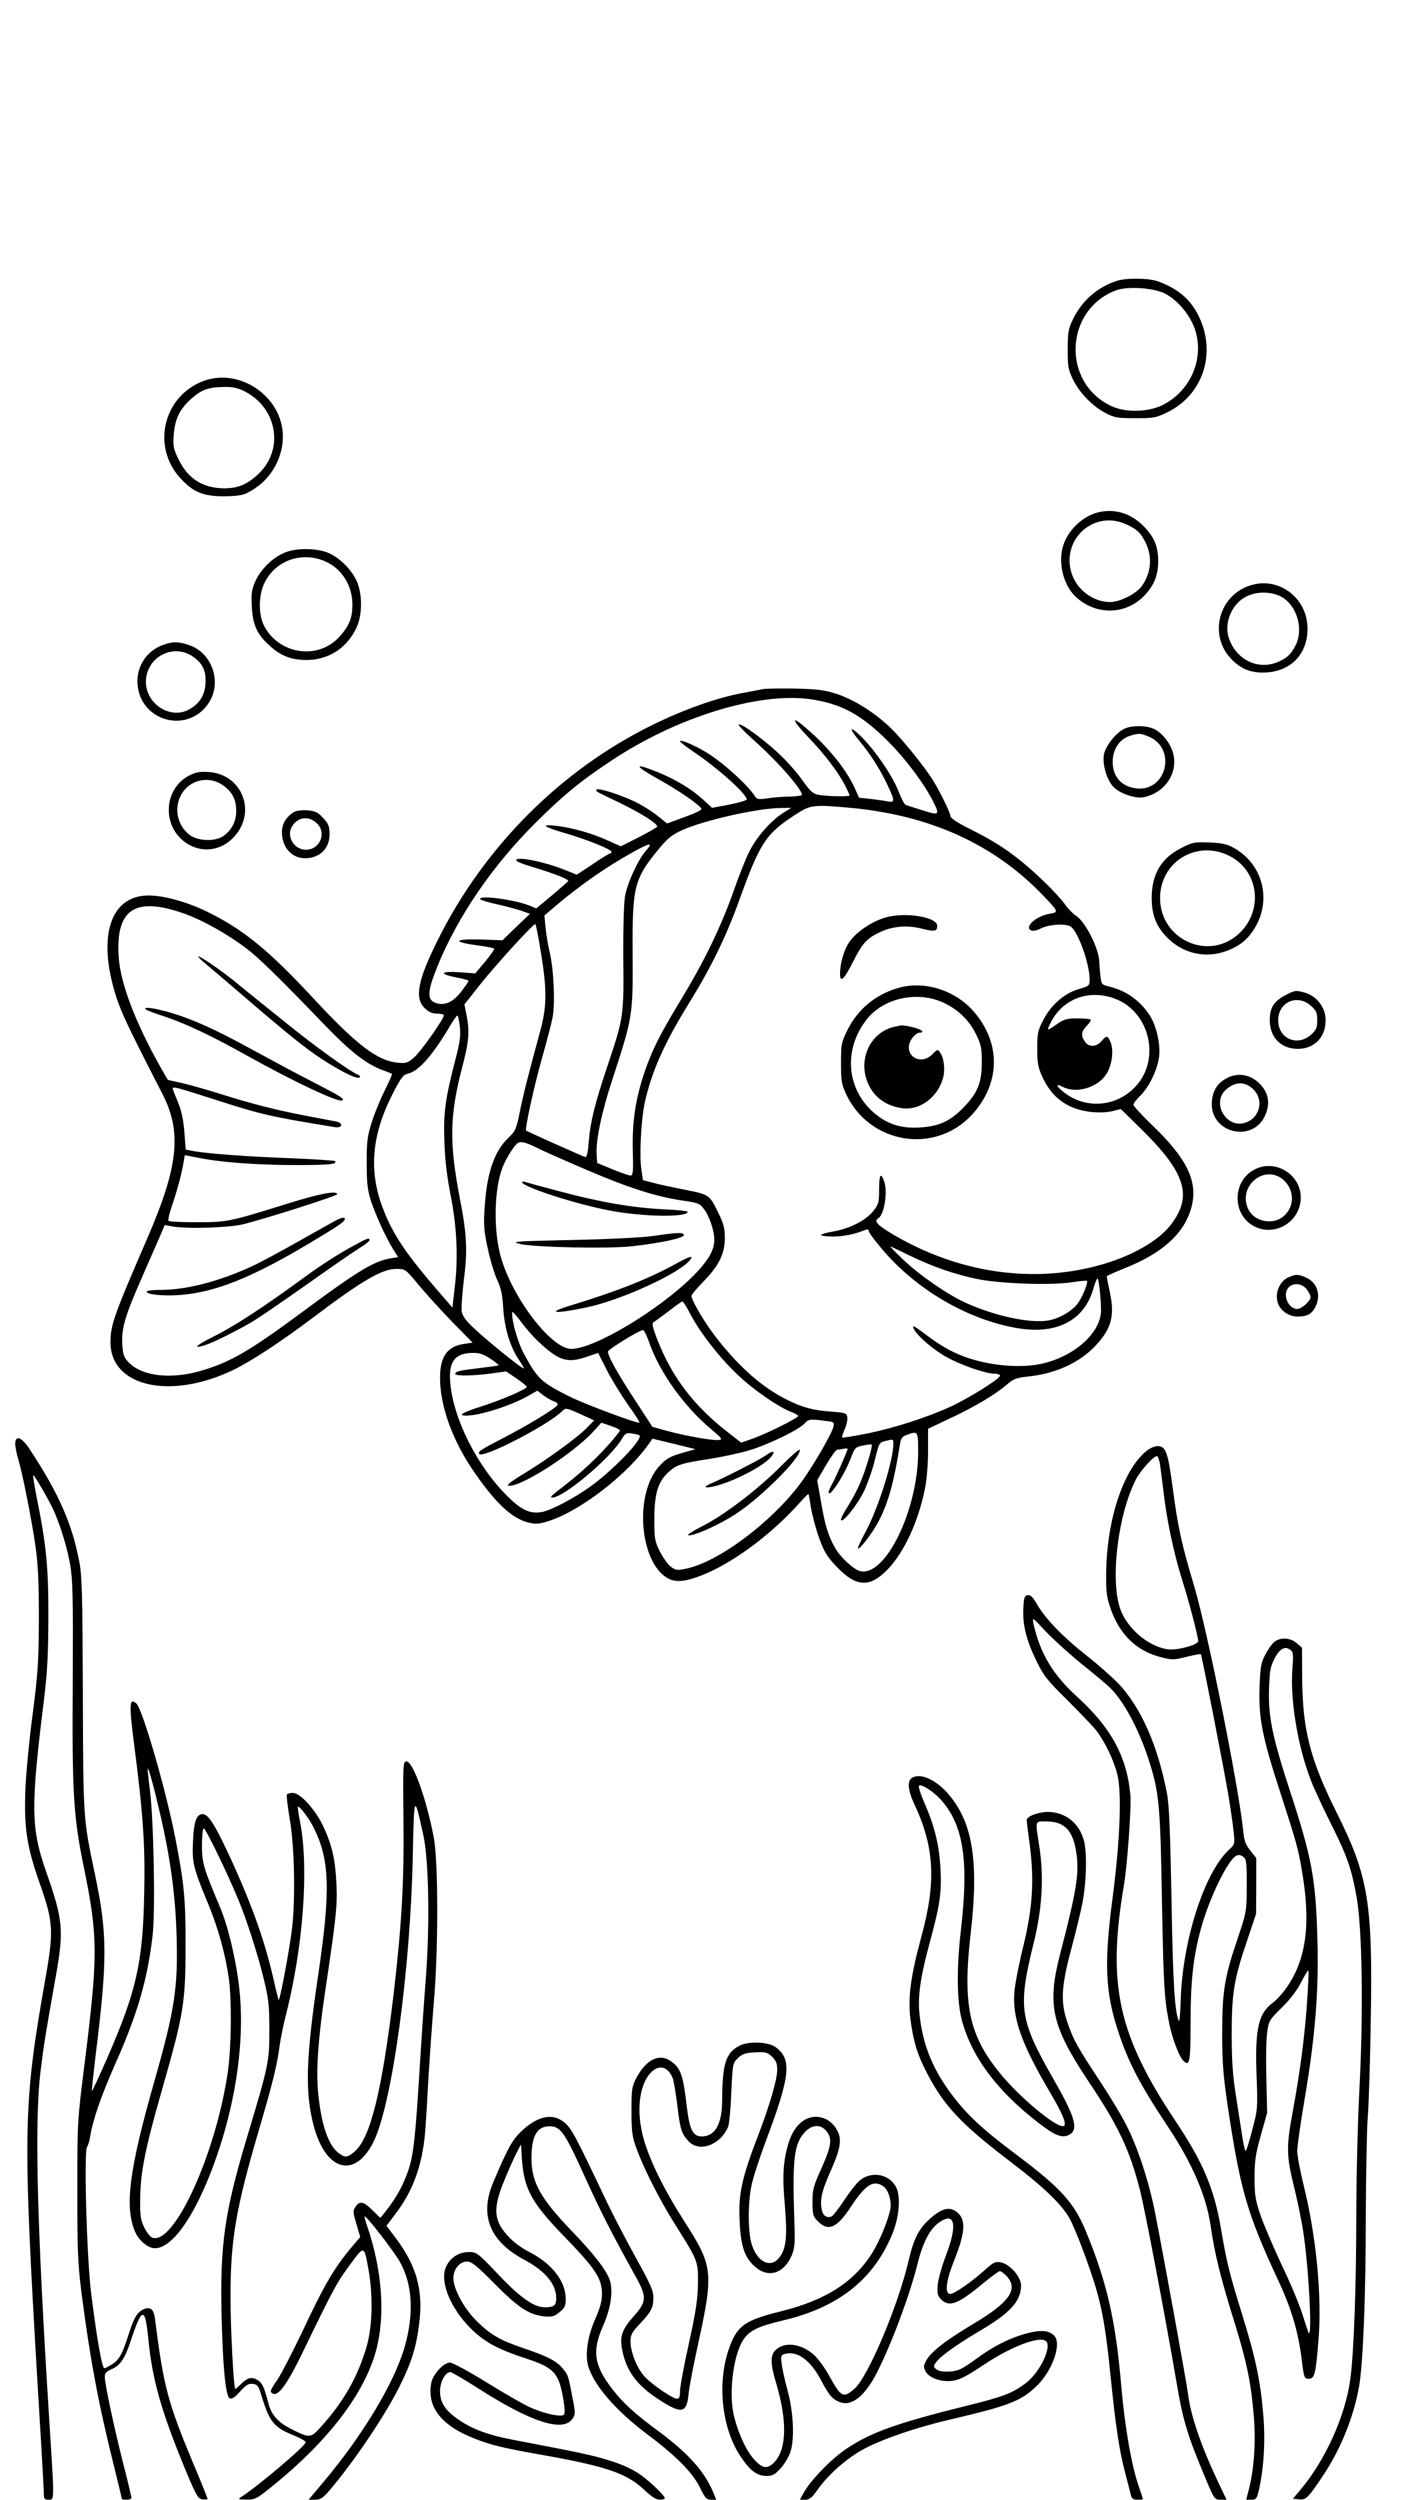<?xml version="1.0" standalone="no"?>
<!DOCTYPE svg PUBLIC "-//W3C//DTD SVG 20010904//EN"
 "http://www.w3.org/TR/2001/REC-SVG-20010904/DTD/svg10.dtd">
<svg version="1.0" xmlns="http://www.w3.org/2000/svg"
 width="736pt" height="1312pt" viewBox="0 0 736 1312"
 preserveAspectRatio="xMidYMid meet">

<g transform="translate(0,1312) scale(0.1,-0.1)"
fill="#000000" stroke="none">
<path d="M5863 11646 c-104 -34 -185 -106 -232 -205 -23 -49 -26 -69 -26 -156
0 -89 3 -106 28 -157 34 -70 102 -140 171 -176 46 -24 61 -27 156 -27 101 0
109 2 174 34 181 92 251 305 162 495 -36 77 -86 128 -163 166 -57 28 -81 34
-148 37 -49 2 -96 -3 -122 -11z m251 -66 c65 -33 128 -106 156 -180 57 -154
-17 -333 -169 -407 -73 -36 -190 -39 -263 -6 -265 120 -252 505 20 609 60 22
196 14 256 -16z"/>
<path d="M1073 11122 c-213 -76 -280 -341 -128 -510 67 -74 121 -97 230 -97
67 1 99 5 125 19 70 37 118 85 151 152 61 124 39 261 -59 357 -87 86 -213 117
-319 79z m213 -57 c172 -89 206 -308 68 -435 -59 -54 -105 -73 -179 -73 -109
1 -188 50 -236 149 -29 58 -31 71 -27 131 6 84 32 137 92 190 54 48 90 61 172
62 47 1 72 -5 110 -24z"/>
<path d="M5765 10431 c-77 -19 -151 -86 -180 -164 -34 -90 -6 -215 62 -279
108 -101 269 -96 366 12 48 53 67 103 67 175 0 77 -20 125 -75 182 -68 69
-151 95 -240 74z m145 -62 c56 -25 77 -44 101 -91 39 -76 34 -157 -13 -229
-29 -44 -117 -89 -172 -89 -90 1 -176 67 -202 156 -51 176 120 328 286 253z"/>
<path d="M1496 10220 c-64 -25 -129 -89 -157 -154 -18 -42 -21 -64 -17 -131 5
-92 26 -141 85 -196 61 -59 117 -82 198 -83 120 -1 218 63 268 173 31 68 29
180 -2 245 -28 57 -80 110 -136 139 -58 30 -174 34 -239 7z m208 -45 c89 -37
146 -127 146 -228 0 -72 -17 -113 -70 -171 -112 -121 -314 -91 -393 58 -32 61
-30 165 3 230 59 115 192 162 314 111z"/>
<path d="M6556 10045 c-161 -57 -210 -261 -93 -383 49 -51 97 -72 167 -72 140
0 234 92 234 230 0 165 -156 279 -308 225z m189 -69 c70 -54 96 -166 56 -244
-23 -46 -46 -67 -94 -87 -105 -44 -220 14 -257 129 -25 78 18 178 92 215 62
32 152 26 203 -13z"/>
<path d="M856 9735 c-87 -31 -141 -114 -134 -206 14 -194 259 -262 370 -104
76 108 25 267 -99 309 -56 19 -86 20 -137 1z m161 -64 c50 -37 67 -76 61 -146
-5 -59 -34 -102 -90 -131 -96 -50 -222 33 -222 146 0 132 145 208 251 131z"/>
<path d="M4010 9504 c-14 -3 -63 -12 -110 -21 -133 -24 -311 -87 -475 -168
-479 -235 -882 -638 -1125 -1125 -107 -214 -125 -307 -71 -361 22 -21 39 -29
65 -29 20 0 36 -4 36 -9 0 -19 -119 -188 -155 -220 -34 -30 -43 -33 -86 -29
-108 11 -214 91 -441 335 -237 256 -372 366 -563 459 -105 51 -225 84 -305 84
-203 0 -271 -218 -169 -535 28 -84 65 -163 241 -505 104 -202 85 -381 -79
-760 -176 -406 -193 -455 -193 -546 1 -233 316 -303 645 -144 92 44 252 149
423 278 253 191 358 252 432 252 48 0 48 0 116 -82 38 -46 117 -133 176 -194
l109 -111 -41 -6 c-91 -12 -130 -66 -130 -178 0 -144 61 -317 165 -474 119
-177 208 -263 298 -286 42 -10 55 -9 111 9 168 55 413 246 526 409 l15 22 113
-27 113 -28 -74 -21 c-61 -18 -81 -30 -115 -67 -139 -150 -102 -530 57 -596
42 -17 100 -7 194 34 159 70 348 214 490 374 21 24 40 42 41 40 2 -1 8 -35 14
-75 7 -40 26 -111 43 -158 27 -73 41 -96 93 -150 101 -105 171 -109 264 -14
88 90 164 254 198 428 9 42 16 129 16 194 l0 118 133 63 c129 62 223 119 288
175 26 23 46 30 102 36 147 15 273 73 357 163 83 89 101 155 74 282 -9 41 -16
78 -16 81 0 3 43 22 95 43 199 79 314 184 350 321 35 134 -23 254 -209 432
-53 51 -96 98 -96 105 0 7 17 29 37 48 45 44 90 137 98 205 8 63 -15 164 -50
217 -51 77 -120 126 -208 149 -45 11 -45 12 -50 57 -3 26 -6 59 -6 74 -2 70
-75 214 -123 242 -15 10 -41 36 -57 59 -34 49 -152 165 -234 230 -79 64 -151
109 -267 167 -61 30 -100 56 -100 65 0 18 -60 140 -98 199 -44 68 -157 208
-214 263 -83 81 -193 150 -283 180 -68 22 -101 26 -220 29 -77 1 -151 0 -165
-2z m245 -54 c163 -24 268 -81 410 -224 94 -95 184 -216 234 -313 36 -71 31
-74 -56 -46 -43 14 -83 26 -88 28 -6 1 -24 35 -39 74 -32 81 -122 213 -196
286 -58 57 -67 47 -14 -17 58 -68 112 -152 149 -230 44 -92 45 -102 3 -94 -18
4 -59 9 -90 13 l-58 6 -25 55 c-47 102 -152 228 -273 327 -63 52 -45 15 30
-63 84 -87 158 -184 194 -254 13 -26 24 -50 24 -53 0 -7 -118 -5 -162 3 -31 6
-44 18 -86 77 -27 39 -83 102 -124 140 -81 76 -194 158 -210 153 -6 -2 30 -39
78 -82 123 -109 254 -258 254 -288 0 -4 -28 -8 -62 -9 -35 0 -88 -4 -118 -9
-46 -7 -57 -5 -65 8 -38 62 -181 190 -267 239 -58 34 -128 63 -128 53 0 -5 31
-29 68 -54 125 -83 282 -223 282 -252 0 -5 -41 -17 -91 -27 l-91 -17 -47 43
c-59 55 -147 108 -245 147 -122 49 -117 31 11 -40 107 -60 208 -129 225 -154
4 -7 -29 -23 -87 -44 l-93 -34 -54 43 c-29 23 -84 57 -123 75 -78 36 -183 69
-192 60 -9 -8 -10 -8 117 -68 109 -53 200 -109 200 -126 0 -4 -43 -29 -96 -56
l-95 -48 -67 30 c-82 38 -193 69 -275 78 -84 9 -64 -6 53 -40 113 -33 240 -84
240 -97 0 -5 -4 -9 -8 -9 -5 0 -46 -25 -91 -56 l-83 -55 -62 25 c-112 44 -254
73 -257 51 0 -6 39 -22 88 -36 105 -31 189 -64 186 -73 -2 -4 -40 -37 -85 -75
l-83 -69 -33 14 c-75 31 -262 57 -262 36 0 -5 36 -16 79 -26 44 -9 102 -25
131 -34 l52 -18 -72 -69 -72 -70 -114 4 c-140 4 -153 -12 -24 -30 50 -6 92
-15 94 -18 3 -3 -19 -34 -47 -68 l-52 -62 -82 6 c-102 7 -112 -9 -18 -27 36
-7 65 -15 65 -18 0 -3 -18 -29 -40 -58 -42 -54 -85 -73 -130 -59 -50 16 -48
59 7 195 106 259 286 523 508 745 144 144 237 222 399 329 344 231 778 365
1051 326z m210 -570 c419 -39 755 -192 1012 -461 81 -85 82 -87 33 -95 -72
-12 -137 -72 -95 -88 9 -3 30 1 47 10 42 22 127 28 157 12 38 -21 101 -194
101 -278 0 -34 -1 -35 -59 -52 -75 -22 -146 -85 -186 -165 -27 -52 -30 -68
-30 -148 0 -75 5 -99 26 -145 35 -76 80 -124 145 -156 62 -30 156 -41 223 -26
l45 11 104 -102 c240 -235 276 -358 153 -512 -67 -82 -203 -159 -364 -204
-360 -101 -754 -41 -1099 166 -74 45 -91 64 -68 78 33 20 52 143 30 199 -17
45 -25 29 -25 -48 0 -68 -3 -77 -31 -113 -40 -49 -122 -91 -207 -106 -37 -6
-67 -15 -67 -19 0 -4 29 -8 63 -8 56 0 114 12 170 35 11 4 17 3 17 -5 0 -7 30
-48 67 -92 178 -213 447 -372 709 -418 207 -37 353 37 402 201 9 32 20 59 23
59 7 0 19 -104 19 -167 0 -113 -129 -234 -296 -277 -116 -30 -287 -16 -423 34
-70 26 -129 61 -203 117 -62 47 -74 52 -59 25 19 -36 103 -108 169 -144 74
-42 207 -88 253 -88 16 0 29 -5 29 -10 0 -16 -161 -117 -258 -162 -124 -57
-297 -113 -441 -142 -69 -14 -127 -23 -130 -21 -2 3 4 22 13 43 10 22 16 50
14 63 -3 22 -8 24 -83 30 -96 7 -150 21 -229 60 -131 65 -244 163 -368 318
-62 78 -138 204 -138 230 0 6 27 38 61 73 83 85 113 145 114 228 0 53 -6 77
-32 130 -49 101 -48 100 -180 126 -65 13 -140 29 -168 37 l-50 13 -8 55 c-11
72 -2 256 17 348 36 166 103 316 238 534 110 178 189 340 254 519 113 314 142
360 299 462 80 52 93 54 290 36z m-356 -28 c-63 -41 -140 -128 -176 -203 -18
-35 -55 -129 -83 -209 -66 -186 -152 -364 -274 -565 -114 -188 -154 -268 -195
-390 -45 -136 -63 -254 -59 -405 3 -110 1 -130 -12 -130 -8 0 -51 15 -95 33
l-80 33 -3 44 c-5 72 26 223 84 398 106 325 107 331 105 662 -2 348 8 387 139
546 43 52 68 73 117 95 112 52 394 116 517 118 l60 1 -45 -28z m-718 -197
c-42 -48 -98 -169 -110 -240 -6 -35 -10 -171 -9 -325 3 -301 2 -311 -81 -559
-67 -198 -92 -299 -100 -401 -4 -55 -10 -84 -18 -83 -10 2 -303 133 -311 139
-8 6 42 235 83 379 24 85 50 183 56 216 14 72 6 255 -16 344 -8 33 -17 89 -21
125 l-6 65 54 46 c129 110 266 206 408 285 93 52 111 54 71 9z m-2424 -330
c98 -35 228 -108 328 -184 63 -48 166 -148 400 -391 142 -148 226 -214 312
-246 27 -10 50 -19 51 -20 2 -1 -15 -40 -37 -85 -23 -45 -54 -120 -69 -168
-24 -76 -27 -101 -27 -216 0 -106 5 -142 22 -197 25 -76 78 -192 117 -255 l26
-41 -42 -7 c-86 -15 -174 -68 -458 -279 -280 -207 -381 -266 -536 -311 -158
-46 -310 -28 -379 45 -25 26 -30 40 -33 98 -5 80 16 150 104 349 31 70 70 161
88 201 l31 72 40 -7 c72 -14 295 -7 370 11 111 27 495 149 495 158 0 21 -93 3
-266 -51 -298 -93 -311 -96 -471 -96 -78 0 -144 3 -148 7 -4 4 4 40 18 80 26
76 51 167 61 229 l6 36 63 -12 c117 -25 302 -39 509 -40 188 0 232 4 216 21
-4 3 -109 10 -235 15 -226 9 -424 23 -505 37 l-43 8 -7 92 c-5 63 -15 112 -33
155 -14 34 -27 67 -28 72 -3 15 17 9 217 -55 250 -80 285 -89 634 -146 41 -6
46 22 5 30 -16 3 -89 17 -163 31 -156 30 -276 61 -445 114 -66 21 -155 46
-197 56 l-77 17 -38 66 c-135 241 -211 442 -220 581 -16 250 86 317 344 226z
m1873 -207 c32 -194 31 -283 -5 -413 -67 -247 -87 -326 -106 -420 -18 -91 -24
-102 -58 -135 -76 -70 -116 -188 -127 -370 -6 -88 -3 -123 16 -210 12 -58 34
-132 49 -165 22 -47 29 -82 33 -155 7 -103 36 -199 82 -267 14 -21 26 -41 26
-45 0 -10 -180 134 -259 208 -43 39 -62 65 -67 89 -3 18 2 93 11 166 20 154
16 241 -21 429 -56 293 -54 433 12 687 37 142 40 188 23 276 l-11 55 86 109
c86 107 274 313 286 313 3 0 17 -69 30 -152z m3000 -235 c200 -64 261 -336
108 -479 -101 -96 -256 -103 -364 -16 -42 33 -44 48 -4 27 70 -36 181 -4 227
66 31 47 41 125 23 169 -15 36 -20 37 -48 5 -27 -31 -66 -32 -86 -3 -23 32
-20 55 10 85 14 14 22 28 19 32 -4 3 -35 6 -70 6 -56 0 -70 -5 -109 -32 -51
-36 -53 -36 -30 10 61 121 191 173 324 130z m-3426 -151 c5 -47 1 -80 -23
-172 -54 -209 -64 -281 -58 -435 3 -94 14 -184 32 -275 33 -166 41 -327 23
-479 l-13 -114 -89 103 c-169 197 -234 299 -284 440 -67 192 -47 376 66 592
38 73 50 88 74 93 55 12 130 97 219 248 18 31 37 57 40 57 4 0 9 -26 13 -58z
m406 -637 c25 -13 140 -64 257 -114 223 -96 371 -143 511 -163 76 -11 87 -15
107 -43 29 -38 55 -115 55 -162 0 -56 -33 -111 -112 -191 -183 -181 -516 -380
-638 -382 -104 -1 -308 264 -370 480 -40 140 -37 351 7 470 19 51 67 126 85
133 17 7 44 -1 98 -28z m1962 -568 c117 -56 222 -93 343 -119 117 -25 381 -35
495 -19 45 7 84 11 86 8 8 -7 -24 -86 -48 -118 -30 -41 -100 -81 -157 -90 -96
-15 -275 23 -429 92 -96 43 -245 146 -332 229 -41 39 -70 69 -65 68 6 -2 54
-25 107 -51z m-1158 -304 c53 -100 153 -229 251 -321 83 -79 216 -170 282
-194 18 -7 33 -16 33 -20 0 -10 -159 -90 -237 -118 l-62 -22 -59 46 c-188 144
-304 296 -382 497 -25 65 -29 84 -18 90 7 4 42 30 78 57 36 28 68 51 72 51 4
1 23 -29 42 -66z m-798 -144 c108 -102 152 -116 258 -79 l56 19 44 -87 c24
-48 74 -129 110 -181 37 -51 65 -95 63 -98 -8 -7 -290 98 -371 139 -143 72
-164 91 -233 218 -35 62 -69 184 -64 224 1 4 21 -18 45 -50 24 -33 65 -80 92
-105z m585 -13 c54 -152 183 -331 321 -446 58 -49 63 -55 42 -58 -30 -4 -169
20 -269 47 l-80 22 -86 132 c-98 149 -151 245 -147 264 3 12 163 111 183 112
6 1 22 -32 36 -73z m-837 -77 c26 -17 45 -33 44 -35 -2 -2 -46 -8 -98 -14
-109 -13 -130 -18 -130 -31 0 -12 88 -11 187 2 l80 11 56 -38 c31 -21 54 -41
52 -44 -9 -15 -134 -68 -230 -99 -111 -36 -136 -51 -86 -51 69 0 229 51 319
101 l53 30 32 -25 c18 -13 42 -27 55 -31 13 -4 21 -12 19 -18 -5 -16 -149
-104 -282 -173 -124 -64 -137 -73 -129 -85 16 -27 364 152 438 227 15 15 22
14 91 -17 l74 -34 -37 -38 c-48 -50 -210 -168 -334 -243 -65 -39 -91 -60 -79
-62 61 -10 340 168 447 286 l41 45 52 -18 c36 -12 49 -20 43 -28 -68 -91 -174
-195 -286 -282 -76 -59 -82 -64 -67 -65 59 -1 308 208 367 310 17 28 23 31 53
26 18 -3 36 -7 38 -10 19 -19 -140 -184 -260 -270 -84 -60 -204 -123 -252
-132 -62 -11 -109 10 -184 86 -156 155 -280 401 -297 589 -11 113 23 159 117
160 35 1 56 -6 93 -30z m1754 -326 c51 -6 53 -7 47 -32 -11 -42 -111 -213
-174 -298 -152 -203 -429 -411 -598 -446 -47 -10 -56 -9 -80 9 -16 11 -41 47
-58 79 -28 56 -30 68 -30 170 0 136 19 198 75 249 43 39 66 46 222 70 58 9
146 28 195 42 100 29 262 107 295 141 23 25 28 26 106 16z m492 -165 c-1 -305
-173 -657 -305 -624 -34 9 -101 70 -130 120 -36 62 -54 119 -75 244 l-20 113
46 79 c26 44 52 80 58 81 6 0 21 2 34 5 12 2 22 2 22 0 0 -9 -62 -149 -80
-182 -11 -19 -20 -39 -20 -45 0 -38 81 86 115 174 22 59 25 62 65 70 23 5 44
7 46 5 7 -8 -36 -148 -65 -212 -15 -34 -45 -89 -65 -120 -21 -32 -34 -61 -31
-65 13 -12 88 84 122 155 18 39 44 112 56 162 22 91 22 91 60 100 35 9 37 9
37 -14 0 -88 -77 -334 -144 -460 -26 -48 -45 -89 -42 -91 8 -9 80 86 112 149
49 97 78 204 109 400 4 28 12 39 33 46 61 23 62 22 62 -90z"/>
<path d="M4650 8305 c-70 -20 -152 -74 -189 -126 -29 -40 -51 -112 -51 -170 0
-50 21 -30 66 59 50 99 72 125 138 157 70 34 147 41 225 21 68 -17 81 -15 81
15 0 46 -166 73 -270 44z"/>
<path d="M4720 7936 c-122 -34 -217 -112 -272 -224 -31 -62 -33 -73 -33 -172
0 -93 3 -111 27 -163 123 -262 467 -318 661 -107 150 164 153 377 7 543 -97
110 -256 160 -390 123z m248 -86 c74 -39 125 -92 161 -169 22 -47 26 -69 25
-141 0 -105 -24 -161 -101 -238 -69 -69 -126 -94 -228 -100 -99 -5 -170 19
-239 79 -142 125 -159 328 -39 485 91 120 282 158 421 84z"/>
<path d="M4692 7730 c-111 -26 -178 -145 -147 -262 24 -92 95 -153 195 -165
91 -11 184 60 211 160 12 44 4 106 -16 133 -12 18 -15 17 -40 -9 -71 -71 -166
8 -104 87 11 14 27 26 35 26 34 0 10 19 -36 29 -56 12 -52 12 -98 1z"/>
<path d="M1079 8062 c24 -20 107 -91 184 -157 248 -213 340 -287 427 -344 100
-65 187 -108 197 -96 5 4 3 9 -3 12 -40 14 -230 150 -392 282 -107 86 -224
180 -260 210 -126 101 -259 182 -153 93z"/>
<path d="M766 7822 c5 -5 47 -21 94 -36 110 -36 252 -103 434 -205 255 -142
489 -252 504 -236 10 9 -8 20 -163 100 -82 42 -223 118 -313 167 -189 104
-311 159 -430 194 -84 24 -145 32 -126 16z"/>
<path d="M1780 6723 c-8 -3 -98 -53 -200 -111 -102 -58 -217 -120 -257 -138
-177 -81 -344 -124 -479 -124 -41 0 -74 -4 -74 -9 0 -16 87 -24 174 -18 186
14 380 92 686 275 150 90 180 110 180 123 0 10 -7 10 -30 2z"/>
<path d="M1862 6585 c-79 -42 -176 -104 -267 -171 -221 -161 -362 -253 -474
-309 -94 -47 -114 -67 -44 -45 51 17 200 92 270 137 32 20 155 105 273 188
118 84 239 167 268 185 28 17 52 36 52 41 0 14 -11 11 -78 -26z"/>
<path d="M2740 6916 c0 -25 288 -118 468 -151 173 -32 402 -35 402 -5 0 4 -58
10 -129 13 -165 9 -329 37 -539 93 -92 24 -175 47 -184 50 -10 3 -18 3 -18 0z"/>
<path d="M3430 6633 c-56 -8 -229 -17 -425 -21 -307 -7 -326 -8 -275 -21 73
-18 466 -26 589 -12 150 17 271 43 271 58 0 16 -33 15 -160 -4z"/>
<path d="M3550 6488 c-145 -80 -309 -145 -552 -219 -132 -40 -93 -47 72 -13
181 36 489 176 550 248 24 30 6 25 -70 -16z"/>
<path d="M4105 5430 c-122 -124 -300 -260 -414 -318 -51 -26 -86 -48 -78 -50
29 -6 171 59 256 116 137 92 341 298 329 333 -2 5 -44 -32 -93 -81z"/>
<path d="M4020 5481 c-26 -19 -214 -116 -285 -146 -61 -26 -24 -30 53 -5 93
30 212 94 252 135 36 38 23 48 -20 16z"/>
<path d="M5904 9296 c-44 -20 -101 -91 -109 -137 -9 -53 17 -138 53 -172 35
-34 115 -60 157 -51 110 23 180 126 154 228 -13 54 -61 114 -105 132 -42 17
-110 17 -150 0z m124 -41 c151 -61 98 -291 -63 -273 -84 10 -131 71 -123 157
6 59 41 105 93 120 43 13 50 13 93 -4z"/>
<path d="M990 9048 c-130 -70 -140 -260 -19 -348 81 -59 185 -49 255 25 124
129 47 332 -131 343 -49 3 -68 -1 -105 -20z m185 -53 c46 -34 65 -73 65 -132
0 -57 -26 -104 -72 -134 -45 -27 -132 -23 -174 10 -79 62 -85 181 -12 249 53
48 135 52 193 7z"/>
<path d="M1545 8859 c-43 -26 -65 -63 -65 -107 0 -96 74 -156 162 -131 55 15
88 60 88 120 0 42 -5 55 -33 85 -28 31 -41 37 -83 41 -28 2 -58 -2 -69 -8z
m124 -66 c45 -51 7 -133 -63 -133 -61 0 -103 68 -75 119 31 56 95 62 138 14z"/>
<path d="M6203 8670 c-106 -53 -156 -136 -157 -260 -1 -97 28 -163 95 -224 84
-75 195 -96 301 -56 75 28 122 71 159 145 70 143 20 311 -119 392 -38 22 -61
28 -131 31 -80 3 -90 2 -148 -28z m258 -46 c151 -82 171 -289 40 -407 -159
-143 -411 -27 -411 189 0 195 199 311 371 218z"/>
<path d="M6750 7898 c-63 -33 -85 -68 -84 -134 0 -89 59 -149 147 -149 93 0
154 70 145 167 -6 59 -51 112 -108 128 -48 13 -50 13 -100 -12z m132 -57 c28
-25 33 -36 33 -76 0 -40 -5 -51 -33 -76 -72 -64 -172 -20 -172 76 0 96 100
140 172 76z"/>
<path d="M6440 7461 c-49 -26 -72 -62 -78 -120 -16 -170 222 -226 283 -67 22
56 14 104 -22 147 -49 58 -121 74 -183 40z m143 -62 c57 -61 24 -159 -59 -175
-93 -17 -160 109 -91 174 51 48 105 48 150 1z"/>
<path d="M6579 6978 c-105 -60 -110 -218 -11 -285 105 -70 247 -1 260 126 12
132 -134 226 -249 159z m163 -55 c54 -52 54 -136 -2 -185 -54 -49 -152 -32
-185 32 -64 123 88 248 187 153z"/>
<path d="M6762 6415 c-40 -18 -67 -73 -57 -121 8 -47 56 -84 106 -84 51 0 75
13 94 50 32 62 10 131 -52 156 -40 17 -49 17 -91 -1z m97 -61 c12 -15 21 -33
21 -41 0 -21 -46 -63 -70 -63 -49 0 -80 79 -44 114 24 25 69 20 93 -10z"/>
<path d="M80 5542 c0 -16 7 -51 15 -78 23 -75 72 -324 92 -464 13 -94 17 -187
17 -380 -1 -225 -5 -283 -33 -500 -18 -135 -35 -315 -38 -400 -7 -196 8 -295
78 -492 68 -193 71 -244 30 -478 -121 -682 -123 -801 -41 -2190 17 -272 30
-510 30 -527 0 -28 3 -33 25 -33 31 0 31 -13 5 395 -66 1045 -80 1585 -47
1855 17 139 25 189 82 509 41 233 35 287 -54 541 -79 226 -80 338 -10 900 17
136 22 231 23 425 1 266 -11 387 -60 629 -13 66 -22 121 -20 123 5 5 89 -140
111 -192 37 -87 66 -184 83 -275 14 -83 16 -162 14 -606 -4 -597 3 -717 59
-989 74 -361 74 -460 2 -1035 -37 -292 -37 -299 -37 -655 0 -316 2 -382 22
-540 43 -334 88 -579 168 -899 24 -98 44 -180 44 -182 0 -2 11 -4 25 -4 14 0
25 4 25 10 0 5 -20 91 -46 191 -50 200 -94 409 -94 445 0 17 9 27 33 38 47 19
72 55 103 149 59 179 76 182 92 16 22 -221 66 -376 190 -679 63 -151 71 -165
95 -168 15 -2 27 -1 27 2 0 3 -33 86 -74 183 -135 323 -157 405 -202 760 -6
51 -23 67 -57 54 -35 -14 -54 -44 -82 -134 -33 -104 -50 -134 -88 -157 -18
-11 -35 -20 -39 -20 -12 0 -38 143 -69 390 -24 189 -39 750 -22 772 6 7 13 33
17 58 13 82 57 209 127 368 121 271 172 447 200 682 15 130 6 604 -14 765 -8
61 -13 111 -12 113 5 6 35 -105 66 -240 54 -233 80 -427 86 -638 8 -274 -10
-389 -117 -765 -132 -463 -157 -657 -101 -788 20 -47 68 -87 104 -87 101 0
234 205 338 522 90 276 129 559 109 802 -12 150 -58 356 -105 466 -87 206 -94
231 -95 322 0 48 4 89 9 92 8 5 123 -231 184 -379 41 -99 97 -272 130 -405 27
-112 31 -141 31 -275 0 -167 -3 -182 -118 -565 -117 -390 -141 -560 -133 -930
6 -229 16 -371 33 -422 9 -28 28 -22 67 23 29 32 43 40 64 37 25 -3 30 -10 46
-63 43 -139 64 -165 173 -209 32 -13 59 -29 59 -34 0 -19 -253 -233 -341 -289
-16 -10 -12 -12 29 -12 46 -1 54 3 140 73 292 236 482 486 542 712 49 185 31
422 -49 655 -8 24 -14 45 -12 46 7 7 155 -184 185 -238 67 -119 75 -273 25
-448 -55 -189 -219 -462 -426 -708 l-78 -93 34 0 c28 0 41 8 80 54 123 145
285 384 361 536 66 131 90 209 106 338 21 172 -14 298 -121 442 l-51 68 49 65
c96 126 145 271 156 457 4 52 11 174 16 270 6 96 18 265 27 375 25 283 24 746
0 872 -38 200 -109 398 -143 398 -18 0 -19 -11 -16 -305 4 -332 -10 -563 -53
-927 -61 -503 -121 -746 -204 -816 -39 -33 -50 -33 -85 -6 -54 42 -90 151
-106 316 -11 118 0 280 35 518 60 400 67 467 61 580 -6 127 -23 201 -70 302
-42 87 -120 173 -159 173 -14 0 -28 -4 -31 -9 -3 -5 4 -62 15 -128 25 -140 31
-430 11 -583 -15 -118 -63 -372 -69 -367 -2 3 -15 53 -28 113 -43 187 -104
363 -208 594 -89 196 -129 264 -159 268 -36 4 -51 -35 -55 -148 -5 -107 2
-135 82 -328 51 -124 87 -255 106 -383 16 -114 14 -361 -5 -493 -61 -425 -280
-908 -395 -871 -11 3 -30 27 -43 53 -20 40 -23 62 -22 152 1 136 26 264 114
570 114 398 124 459 124 750 1 254 -7 334 -55 580 -50 253 -172 674 -204 700
-36 30 -38 -3 -12 -207 48 -369 60 -538 54 -793 -7 -361 -41 -510 -192 -857
-44 -100 -81 -180 -83 -179 -1 2 7 79 18 172 65 522 64 652 -1 964 -63 297
-62 292 -64 950 -2 523 -4 617 -19 695 -38 199 -108 358 -263 593 -40 60 -73
71 -73 24z m2141 -2047 c30 -131 36 -471 15 -750 -9 -115 -23 -318 -31 -450
-24 -395 -34 -483 -61 -565 -26 -77 -64 -146 -117 -213 l-30 -38 -41 40 c-47
47 -69 51 -90 18 -14 -20 -13 -29 5 -90 l20 -68 -44 -52 c-93 -111 -145 -199
-261 -447 -51 -107 -109 -219 -129 -249 -41 -60 -43 -66 -22 -75 29 -11 77 58
157 224 165 340 175 359 256 468 64 86 64 85 87 -43 24 -139 20 -295 -10 -400
-46 -159 -122 -292 -240 -422 -53 -60 -59 -61 -156 -12 -67 33 -105 75 -119
132 -22 84 -32 107 -53 122 -32 22 -55 18 -89 -15 -17 -17 -32 -30 -33 -28 -9
10 -25 324 -25 481 0 301 28 465 149 877 72 245 96 341 110 450 5 36 19 103
31 150 92 362 122 773 76 1014 -9 44 -14 81 -12 83 7 7 57 -59 81 -106 86
-170 91 -329 27 -766 -66 -443 -72 -622 -26 -799 63 -245 221 -285 318 -81 96
204 191 898 203 1495 7 325 7 325 54 115z"/>
<path d="M6030 5513 c-127 -89 -221 -362 -223 -653 -1 -100 3 -125 25 -188 48
-133 134 -216 259 -249 62 -16 69 -16 138 1 40 10 74 16 75 14 5 -6 125 -620
145 -743 11 -66 23 -150 27 -187 7 -68 7 -68 -28 -100 -129 -124 -243 -484
-250 -795 -2 -61 -6 -106 -9 -100 -22 39 -32 206 -39 637 -7 363 -12 495 -24
558 -48 251 -136 450 -255 576 -31 32 -105 98 -166 146 -126 99 -216 193 -260
268 -22 39 -35 52 -50 50 -17 -3 -20 -12 -23 -71 -4 -87 17 -169 70 -277 36
-74 56 -100 163 -205 66 -66 135 -138 152 -160 43 -57 89 -151 108 -226 25
-93 15 -348 -24 -648 -46 -346 -39 -497 30 -706 55 -165 114 -277 262 -500
124 -186 200 -361 222 -515 23 -156 51 -270 132 -530 58 -189 80 -295 94 -459
13 -142 3 -291 -26 -401 l-13 -50 27 0 c25 0 29 5 40 52 26 114 35 265 22 402
-15 176 -41 295 -111 521 -66 213 -80 269 -110 446 -36 212 -94 349 -238 565
-304 456 -361 718 -271 1244 17 105 39 405 33 470 -18 199 -101 352 -278 513
-130 118 -197 231 -231 387 -7 34 -5 32 65 -43 40 -42 125 -119 189 -171 64
-51 132 -108 151 -127 76 -76 157 -232 209 -403 46 -149 53 -228 61 -721 8
-439 12 -508 39 -640 14 -71 50 -166 71 -189 35 -36 40 -13 40 197 0 220 14
345 54 493 43 158 140 360 186 384 12 6 23 5 36 -5 17 -12 19 -27 19 -152 -1
-138 -1 -138 -48 -278 -69 -204 -81 -277 -81 -495 0 -152 5 -218 27 -370 68
-456 102 -574 270 -935 67 -144 102 -263 120 -405 12 -100 14 -105 37 -105 31
0 37 23 51 196 20 230 -10 545 -76 814 -19 77 -35 161 -35 185 0 25 18 151 40
280 54 318 74 568 66 830 -9 321 -28 426 -146 786 -90 276 -113 386 -108 529
3 95 7 118 29 160 27 53 56 68 85 44 13 -10 14 -28 9 -93 -14 -163 28 -415 97
-591 17 -44 64 -145 104 -225 87 -174 108 -235 136 -388 29 -166 36 -598 14
-1018 -9 -171 -16 -468 -16 -661 0 -365 -13 -711 -31 -848 -26 -195 -131 -428
-264 -585 l-38 -45 32 -3 c37 -4 48 7 122 118 97 143 166 316 194 476 21 128
35 472 35 904 1 206 5 434 10 505 6 72 13 303 16 515 11 610 -13 754 -176
1080 -141 282 -181 436 -184 703 l-1 169 -28 24 c-33 28 -82 32 -115 8 -12 -8
-34 -39 -49 -67 -24 -46 -27 -66 -31 -177 -5 -160 15 -258 108 -545 84 -259
95 -297 114 -410 48 -275 25 -463 -75 -610 -22 -33 -56 -71 -75 -85 -79 -58
-97 -137 -87 -397 6 -156 5 -166 -23 -272 -16 -61 -31 -111 -35 -111 -3 0 -11
33 -17 73 -6 39 -21 135 -33 212 -17 107 -23 184 -23 325 0 218 11 289 81 495
l47 140 1 146 0 147 -31 39 c-25 31 -33 51 -38 108 -25 236 -187 1045 -257
1280 -68 228 -85 308 -113 518 -25 187 -36 217 -80 217 -12 0 -32 -8 -46 -17z
m61 -89 c4 -27 12 -94 19 -149 16 -137 53 -311 94 -441 37 -117 86 -303 86
-327 0 -21 -113 -51 -163 -43 -105 17 -216 115 -249 220 -49 157 -8 487 84
669 24 48 97 129 112 124 6 -2 14 -26 17 -53z m770 -2822 c-13 -181 -37 -362
-76 -573 -33 -178 -32 -226 10 -394 19 -77 41 -187 49 -245 29 -202 46 -564
24 -510 -3 8 -18 53 -33 100 -15 47 -62 160 -106 251 -43 92 -93 209 -111 260
-28 83 -32 107 -32 199 0 89 5 123 33 223 l33 118 -4 177 c-3 97 -1 206 4 242
8 63 10 67 76 132 45 44 80 90 103 135 19 37 36 64 38 60 2 -5 -2 -84 -8 -175z"/>
<path d="M4788 3789 c-26 -15 -22 -65 10 -134 108 -229 118 -411 38 -703 -56
-206 -71 -321 -56 -434 16 -116 35 -180 86 -278 89 -173 183 -272 440 -467
168 -128 264 -219 307 -293 30 -52 108 -258 142 -375 34 -118 52 -227 75 -455
27 -267 46 -393 77 -510 14 -52 27 -105 30 -117 4 -17 12 -23 34 -23 16 0 29
1 29 3 0 2 -11 35 -24 73 -38 113 -72 313 -91 534 -29 334 -75 535 -185 800
-62 150 -130 225 -367 403 -176 132 -256 207 -334 310 -98 130 -150 252 -169
401 -15 106 -2 203 49 394 56 205 65 267 58 397 -7 123 -30 218 -84 342 -20
46 -33 86 -29 90 12 12 76 -29 117 -75 117 -133 145 -316 104 -677 -24 -206
-22 -378 4 -476 50 -193 188 -378 408 -545 79 -61 116 -76 151 -61 57 26 40
90 -79 297 -177 310 -186 373 -103 710 45 181 55 347 30 509 -22 141 -24 131
37 131 96 0 141 -47 158 -169 15 -104 0 -197 -85 -524 -70 -269 -46 -379 146
-668 161 -240 218 -362 273 -576 26 -103 131 -655 190 -999 35 -209 58 -284
151 -506 48 -115 50 -118 81 -118 l32 0 -49 103 c-87 185 -141 344 -154 457
-7 56 -126 711 -172 945 -31 160 -90 341 -150 459 -25 50 -87 153 -138 230
-120 182 -139 216 -170 304 -39 110 -36 189 15 382 23 85 50 196 60 245 22
106 27 271 9 335 -24 91 -97 149 -188 150 -50 0 -112 -23 -112 -42 0 -8 7 -68
16 -133 24 -183 15 -330 -34 -530 -22 -88 -42 -192 -46 -231 -14 -141 33 -276
188 -539 61 -103 85 -159 73 -172 -26 -25 -234 146 -342 281 -159 197 -192
358 -149 731 44 383 9 588 -124 736 -64 71 -141 104 -184 78z"/>
<path d="M3880 2382 c-71 -39 -88 -95 -89 -290 -1 -119 -36 -182 -102 -185
-51 -3 -69 32 -84 160 -19 164 -32 200 -85 236 -59 41 -128 7 -178 -87 -25
-47 -27 -60 -27 -176 0 -106 4 -135 24 -190 39 -110 125 -279 208 -410 118
-187 118 -188 117 -305 -1 -80 -10 -143 -47 -312 -26 -116 -47 -230 -47 -252
0 -31 -4 -41 -16 -41 -21 0 -121 67 -165 111 -42 42 -79 131 -79 190 0 34 7
48 49 92 61 65 71 85 71 139 0 36 -16 71 -92 208 -50 91 -118 221 -151 290
-165 348 -186 387 -222 418 -62 55 -146 37 -234 -50 -43 -42 -71 -94 -142
-263 -73 -173 -18 -309 164 -406 110 -59 167 -127 167 -202 0 -37 -12 -47 -59
-47 -58 0 -127 48 -244 171 -110 116 -115 119 -156 119 -50 0 -94 -27 -117
-72 -39 -75 16 -217 126 -328 74 -73 140 -109 295 -160 140 -46 166 -74 189
-194 11 -61 13 -93 6 -100 -14 -14 -110 7 -184 42 -34 16 -135 74 -225 130
-91 56 -176 102 -189 102 -33 0 -89 -61 -98 -106 -24 -127 52 -225 227 -293
88 -35 151 -50 384 -91 314 -57 417 -93 508 -179 37 -35 62 -51 80 -51 15 0
27 3 27 8 0 14 -85 95 -135 128 -77 52 -192 88 -400 128 -104 20 -226 44 -269
52 -120 23 -204 54 -271 99 -77 51 -105 93 -105 155 0 49 28 100 54 100 7 0
73 -39 147 -86 280 -179 447 -232 495 -158 15 22 15 32 -1 111 -22 117 -23
119 -52 153 -32 39 -82 64 -207 106 -123 42 -173 71 -246 144 -65 65 -120 167
-120 223 0 47 33 87 71 87 25 0 50 -20 147 -118 125 -126 180 -162 262 -170
39 -3 51 0 78 23 27 22 32 34 32 68 0 94 -73 187 -193 248 -32 16 -75 47 -97
69 -90 90 -96 154 -31 310 24 58 53 123 65 145 l21 40 5 -80 c11 -153 51 -226
214 -395 173 -178 206 -228 206 -310 0 -38 -10 -74 -36 -133 -41 -93 -54 -191
-35 -250 34 -103 145 -230 308 -353 155 -116 240 -203 278 -281 26 -54 34 -63
58 -63 l27 0 -15 37 c-46 111 -131 206 -286 321 -123 90 -190 151 -245 223
-96 125 -107 199 -48 332 41 93 54 182 35 240 -18 52 -82 136 -202 260 -163
170 -209 254 -209 379 0 118 29 168 95 168 58 0 78 -29 188 -271 76 -169 146
-306 262 -514 62 -111 61 -135 -10 -214 -58 -65 -72 -104 -60 -168 21 -116 77
-192 195 -268 119 -77 145 -72 155 32 4 38 25 147 46 243 87 398 84 423 -71
665 -94 147 -163 282 -201 396 -52 154 -40 310 28 381 43 45 90 32 115 -31 5
-14 16 -79 24 -144 14 -120 22 -146 57 -184 57 -63 169 -22 210 76 5 14 13 95
16 179 7 148 7 153 34 179 22 22 37 28 89 31 57 3 66 1 91 -23 21 -20 27 -35
27 -69 0 -50 -39 -184 -99 -341 -88 -228 -106 -313 -98 -458 6 -126 26 -185
78 -232 71 -64 153 -40 195 57 16 37 18 63 14 178 -11 327 -2 404 52 466 39
44 86 47 117 8 31 -39 26 -75 -26 -193 -43 -94 -48 -114 -48 -178 0 -62 3 -75
24 -97 57 -61 102 -43 176 69 79 120 120 146 172 110 27 -19 44 -76 37 -119
-10 -53 -53 -161 -90 -222 -95 -158 -246 -256 -484 -315 -186 -46 -228 -74
-269 -184 -69 -184 -44 -430 58 -580 49 -73 85 -100 134 -100 34 0 45 7 77 42
20 23 42 61 50 85 22 72 15 209 -16 323 -15 55 -29 119 -31 142 -5 38 -3 43
20 49 65 16 134 -36 190 -144 39 -74 58 -96 97 -110 63 -23 132 34 195 158 77
152 171 406 210 562 30 121 65 188 117 225 82 56 95 -16 33 -177 -20 -52 -39
-120 -42 -150 -4 -47 -2 -58 16 -77 43 -45 89 -28 222 83 43 35 82 64 88 64 5
0 22 -12 36 -27 62 -68 15 -136 -172 -248 -148 -88 -225 -148 -250 -193 -16
-30 -16 -35 -3 -60 20 -35 85 -57 145 -47 33 4 77 28 162 85 157 104 313 159
330 114 16 -44 -45 -161 -112 -212 -69 -52 -113 -70 -307 -118 -368 -91 -506
-140 -634 -226 -78 -52 -186 -163 -223 -228 l-22 -40 28 0 c23 0 36 11 68 57
57 79 153 163 243 211 99 52 271 111 442 151 316 74 380 98 463 179 82 80 131
219 92 262 -26 28 -67 33 -137 15 -91 -23 -177 -65 -274 -136 -74 -54 -92 -63
-137 -66 -35 -2 -58 1 -71 11 -16 13 -17 17 -3 36 23 33 108 94 237 170 155
92 210 153 210 235 0 45 -59 112 -107 121 -27 5 -37 0 -75 -33 -68 -63 -168
-133 -189 -133 -31 0 -24 66 20 176 62 155 63 222 7 259 -36 24 -76 12 -135
-41 -58 -52 -85 -105 -112 -222 -55 -235 -212 -608 -284 -670 -58 -51 -70 -45
-134 72 -22 40 -59 90 -81 109 -67 57 -150 67 -197 24 -30 -27 -30 -71 1 -174
61 -204 56 -356 -15 -422 -33 -30 -57 -26 -97 17 -41 43 -83 131 -107 223 -32
120 -7 328 48 410 33 48 76 69 211 101 288 68 474 216 571 455 38 94 45 204
15 251 -40 64 -129 77 -189 26 -15 -13 -51 -59 -80 -103 -29 -44 -59 -82 -67
-85 -21 -8 -41 3 -48 27 -14 54 -5 102 44 211 55 125 62 172 30 223 -10 18
-33 39 -49 48 -83 42 -166 -8 -201 -121 -29 -95 -34 -174 -20 -328 13 -157 8
-222 -24 -268 -45 -68 -121 -35 -151 66 -19 64 -19 215 0 306 8 39 42 143 75
232 129 342 138 430 52 493 -39 29 -145 33 -192 7z"/>
</g>
</svg>
